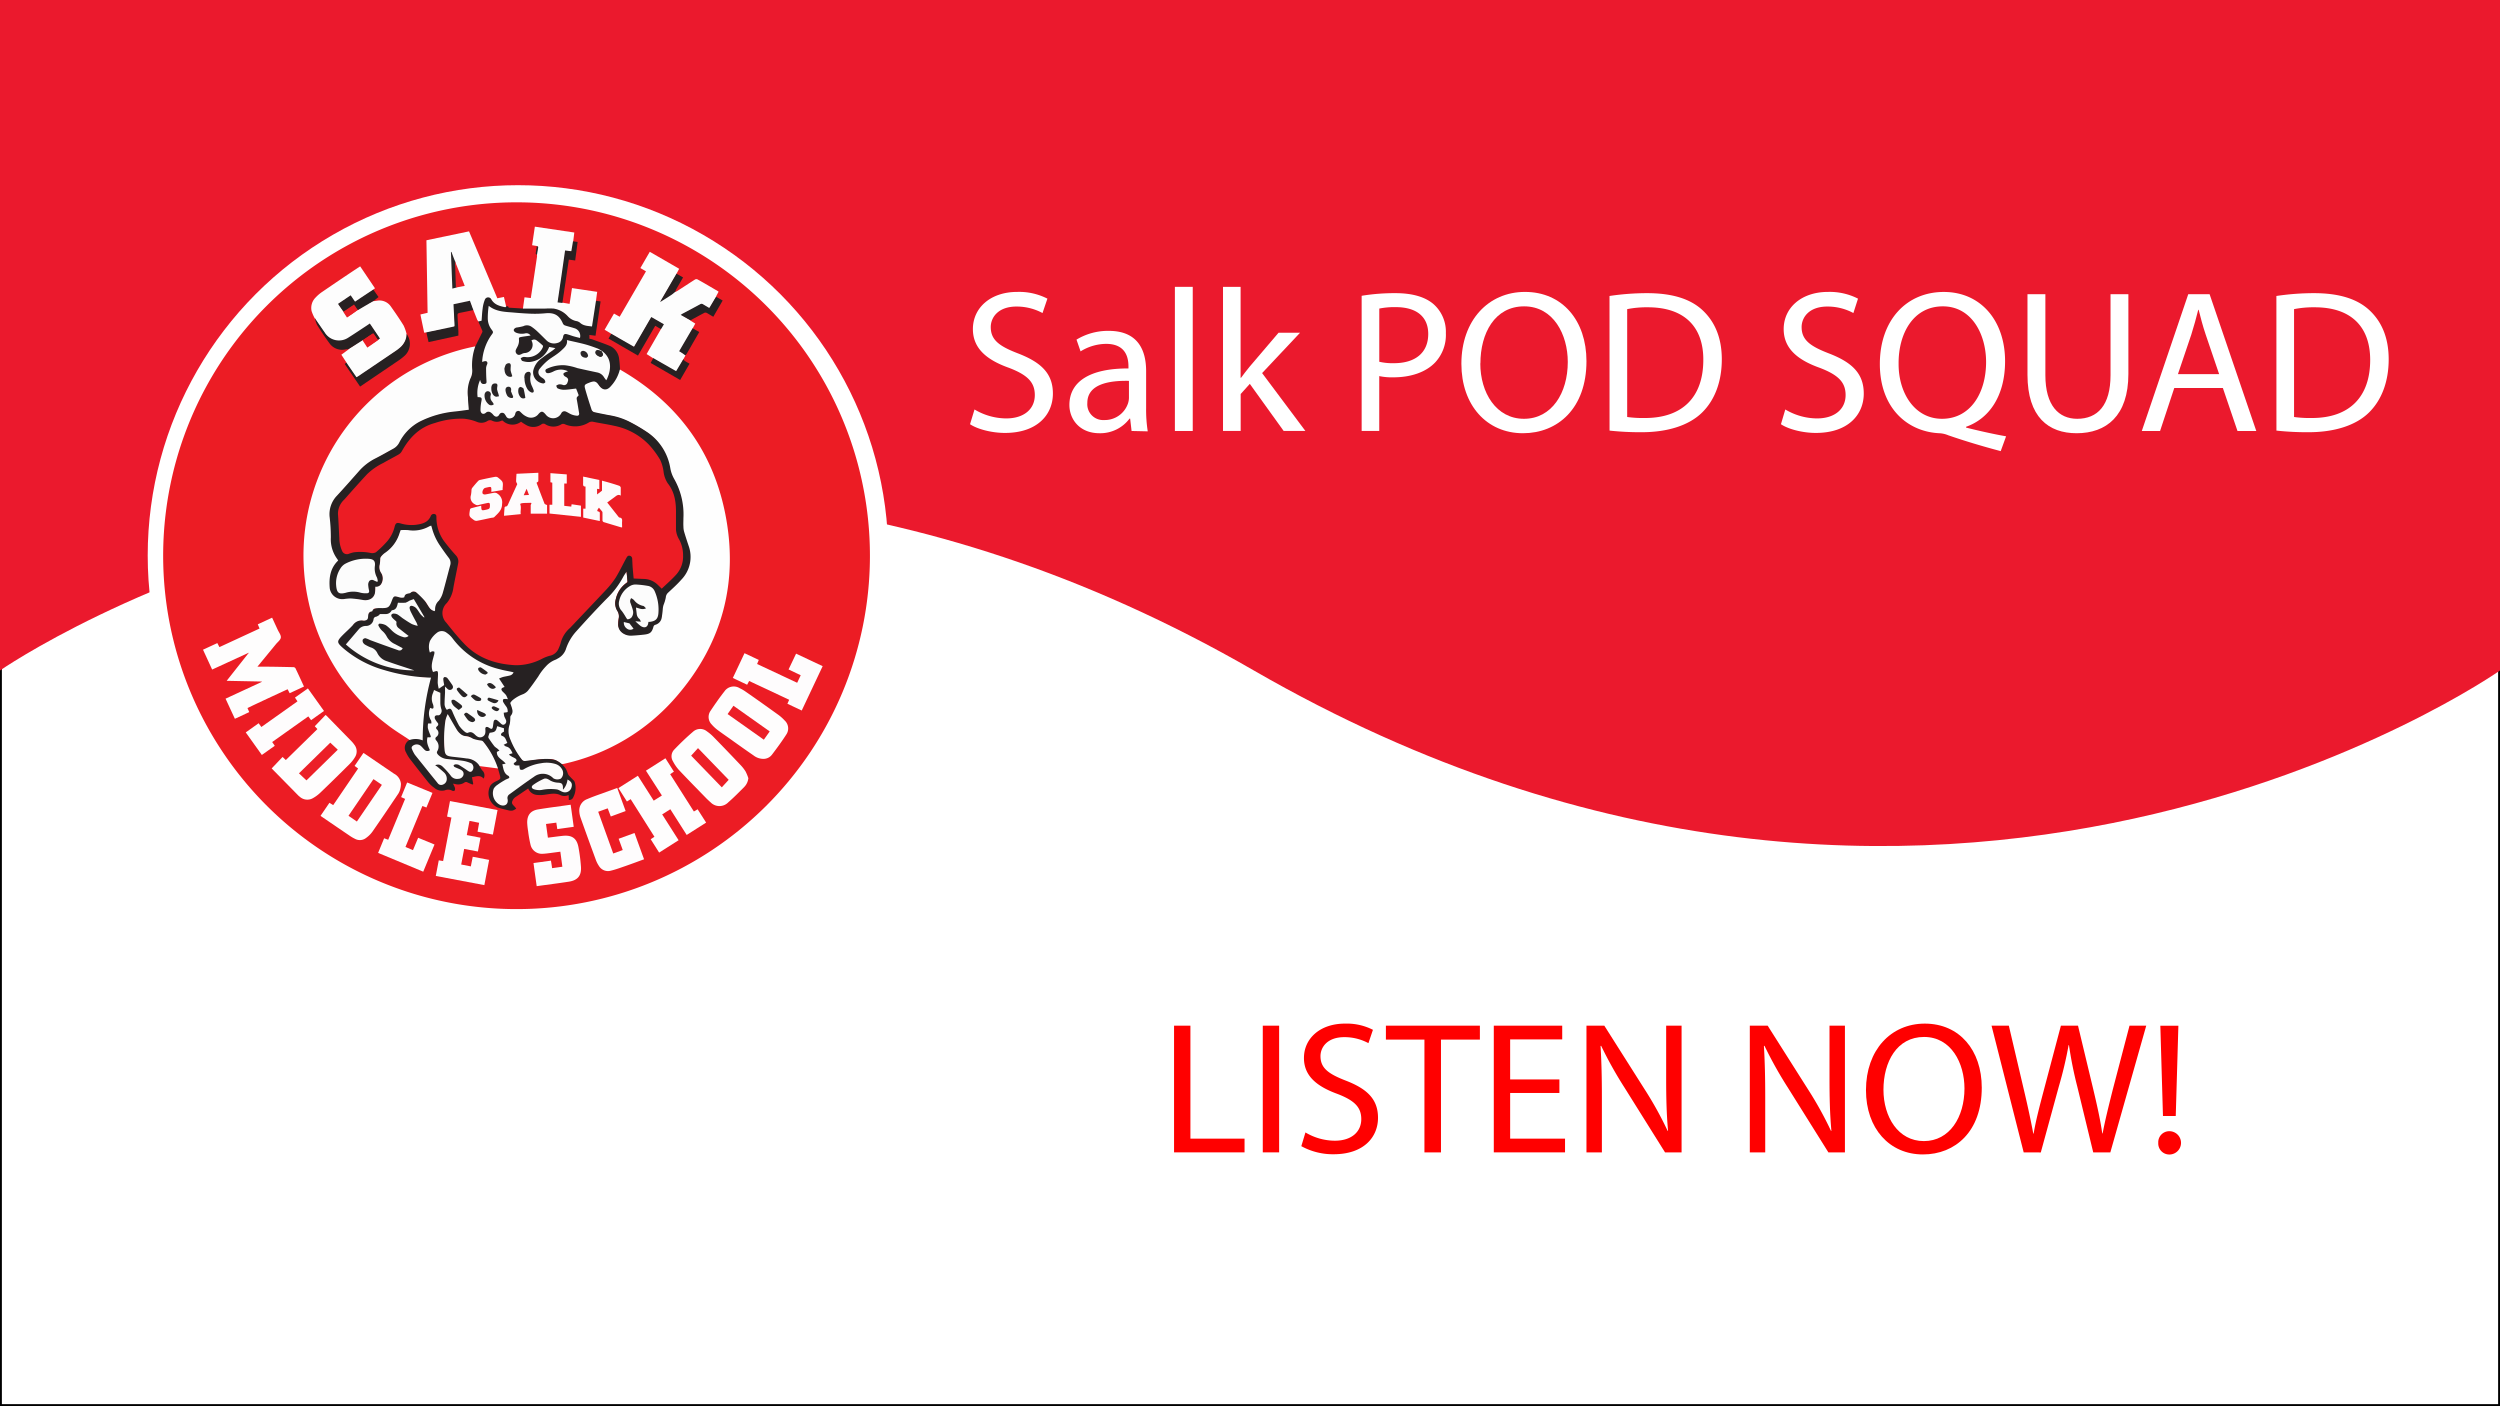 <svg xmlns="http://www.w3.org/2000/svg" xmlns:xlink="http://www.w3.org/1999/xlink" viewBox="0 0 665 374"><rect x="0" y="0" width="665" height="374" fill="#333333" stroke="none"/><defs><style>.cls-1{fill:none;}.cls-2,.cls-4{fill:#fff;}.cls-2{stroke:#000;stroke-miterlimit:10;}.cls-3{fill:#eb192d;}.cls-5{clip-path:url(#clip-path);}.cls-6{clip-path:url(#clip-path-2);}.cls-7{fill:#ec1c24;}.cls-8{fill:#fefefe;}.cls-9{fill:#262122;}.cls-10{fill:#fdfdfd;}.cls-11{fill:#fefdfd;}.cls-12{fill:#fefcfd;}.cls-13{fill:#fcfcfc;}.cls-14{fill:#272122;}.cls-15{fill:#2a2627;}.cls-16{fill:#fbfbfb;}.cls-17{fill:#fcfbfb;}.cls-18{fill:#fcfafa;}.cls-19{fill:#ec1f27;}.cls-20{fill:#fefbfb;}.cls-21{fill:#fefbfc;}.cls-22{fill:#282425;}.cls-23{fill:red;}</style><clipPath id="clip-path"><rect class="cls-1" x="43.41" y="53.82" width="188" height="188"/></clipPath><clipPath id="clip-path-2"><rect class="cls-1" x="43.41" y="53.82" width="188.01" height="188"/></clipPath></defs><g id="Graphics"><g id="Salk_POD_Squad" data-name="Salk POD Squad"><rect class="cls-2" width="665" height="374"/><path class="cls-3" d="M665,178.35s-149.35,105.08-331.47,0S0,178.35,0,178.35V0H665Z"/><circle class="cls-4" cx="137.79" cy="147.76" r="98.5"/><g id="Salk_Logo" data-name="Salk Logo"><g class="cls-5"><g class="cls-6"><path class="cls-7" d="M137.4,241.82a94,94,0,1,1,94-93.47,94,94,0,0,1-94,93.47"/><path class="cls-8" d="M164.88,98.28c14.81,8.53,24.41,21,27.91,37.77,3.86,18.5-.58,35.11-13,49.4a55.14,55.14,0,0,1-29.92,17.76c-.11,0-.23,0-.35.06a.49.49,0,0,1-.45-.21,4.52,4.52,0,0,0-3.25-1.17,27.5,27.5,0,0,0-4.16.39,13.94,13.94,0,0,1-2.14.18.87.87,0,0,1-.73-.29,18.22,18.22,0,0,1-3.63-6.82,4.4,4.4,0,0,1,.09-2.36,4.09,4.09,0,0,0,.3-2.16.6.6,0,0,1,.11-.5,2.51,2.51,0,0,0,.12-2.6,1.14,1.14,0,0,1,.41-1.61,6.59,6.59,0,0,1,2.36-1.44,3.9,3.9,0,0,0,2-1.55c1.18-1.59,2.2-3.3,3.38-4.87a6.87,6.87,0,0,1,3.16-2.78,6,6,0,0,0,2.55-1.78,2.57,2.57,0,0,0,.5-.84,20,20,0,0,1,4.84-7.31c2.65-2.75,5.22-5.57,7.92-8.27a16.46,16.46,0,0,0,2.38-3.57c.24-.42.47-.85.75-1.25.12-.17.23-.37.45-.42.07,0,.13,0,.15.1.15.79.2,1.6.28,2.41,0,.31-.24.46-.45.63a7.05,7.05,0,0,0-2.7,4.47,3.66,3.66,0,0,0,.46,2.75,3,3,0,0,1,.36,2.12,6.69,6.69,0,0,0-.13,1.61,3,3,0,0,0,3.4,2.72c1.25-.06,2.51-.18,3.76-.31a2,2,0,0,0,1.86-1.58,1.54,1.54,0,0,1,1-1.13,2.89,2.89,0,0,0,1.59-2.66,4.56,4.56,0,0,0,0-.64,3.76,3.76,0,0,1,.52-2.4,2,2,0,0,0,.29-1.22,1.8,1.8,0,0,1,.76-1.54,20.9,20.9,0,0,0,4.73-5.24,8.25,8.25,0,0,0,.58-6.86c-.48-1.37-.8-2.79-1.3-4.16a2.64,2.64,0,0,1-.11-1c0-1.25,0-2.49,0-3.73a17.23,17.23,0,0,0-1.43-7.07c-.28-.6-.61-1.17-.92-1.75a11.9,11.9,0,0,1-1.22-3.43,14.25,14.25,0,0,0-6.51-9.52,35.33,35.33,0,0,0-4.61-2.59,23.29,23.29,0,0,0-6.49-1.75,14.64,14.64,0,0,1-2.37-.58,1.23,1.23,0,0,1-.84-.74,34.17,34.17,0,0,1-1.83-6.06.65.65,0,0,1,.29-.75,4.41,4.41,0,0,1,2.4-.79,1.14,1.14,0,0,1,1,.52c.18.27.36.55.56.81a1.58,1.58,0,0,0,2.45.18,10.14,10.14,0,0,0,2.51-4.06c.07-.2.06-.44.28-.55"/><path class="cls-9" d="M164.88,98.28a10,10,0,0,1-2.32,4.36c-1.09,1.34-2.28,1.25-3.26-.18-.73-1.06-1.2-1.2-2.42-.72-1.51.59-1.55.6-1.11,2.13s1,3.31,1.56,5a1.08,1.08,0,0,0,.89.8c1.36.28,2.72.57,4.09.82a17.88,17.88,0,0,1,5.31,1.78,45.89,45.89,0,0,1,4.74,2.82,14.3,14.3,0,0,1,5.94,9.43,8.73,8.73,0,0,0,1,2.82,19.09,19.09,0,0,1,2.49,10.47c0,.76-.05,1.51,0,2.27a5.27,5.27,0,0,0,.19,1.37c.37,1.26.78,2.5,1.2,3.75a8.68,8.68,0,0,1-1.95,9c-1.07,1.22-2.29,2.31-3.48,3.42a1.91,1.91,0,0,0-.65,1.34,11.58,11.58,0,0,1-.61,2,4.93,4.93,0,0,0-.18.93,23.36,23.36,0,0,1-.35,2.68,2.36,2.36,0,0,1-1.73,1.65.72.72,0,0,0-.4.45c-.41,1.51-.87,1.94-2.43,2.13-1.13.13-2.27.23-3.41.29a3.81,3.81,0,0,1-2.55-.82,2.71,2.71,0,0,1-1-2.41c0-.44.07-.89.13-1.33a2.59,2.59,0,0,0-.36-2,3.89,3.89,0,0,1-.39-3.25,7.19,7.19,0,0,1,3.1-4.41c-.08-.89-.16-1.79-.25-2.82-.34.53-.66.95-.9,1.42a23.57,23.57,0,0,1-4.44,5.84c-2.78,2.83-5.47,5.76-8.13,8.72a13.11,13.11,0,0,0-2.71,4.76,4.52,4.52,0,0,1-2.22,2.43,3,3,0,0,1-.62.31,6.44,6.44,0,0,0-2.41,1.69,14.62,14.62,0,0,0-2.07,2.74c-.89,1.28-1.77,2.55-2.74,3.76a3.6,3.6,0,0,1-1.48,1,9.28,9.28,0,0,0-2.68,1.59,3.37,3.37,0,0,0-.54.69c.17.54.4,1.11.53,1.7a1.74,1.74,0,0,1-.4,1.68.85.85,0,0,0-.12.4,8.67,8.67,0,0,1-.17,1.93,5.31,5.31,0,0,0,.19,4,21.75,21.75,0,0,0,3,5.26,1,1,0,0,0,1,.45c1.6-.2,3.19-.44,4.79-.52a10.38,10.38,0,0,1,3.1.24,7.67,7.67,0,0,1,1.93,1.21,13.13,13.13,0,0,1,.95,1.17,8.09,8.09,0,0,1,.46,1.09,1.79,1.79,0,0,0,.28.59c.45.51.94,1,1.4,1.46a1,1,0,0,1,.21.41,5.29,5.29,0,0,1-.39,4,1.12,1.12,0,0,1-1.19.72c0-.42,0-.81-.07-1.3a2.58,2.58,0,0,1-2.32-.06c-1.43-.6-2.82-.17-4.23,0a7.57,7.57,0,0,1-2,0,2.74,2.74,0,0,1-2.18-1.69c-1.17.79-2.3,1.57-3.44,2.32a2.29,2.29,0,0,0-.73.92c-.34.68,0,1,.43,1.44a6.13,6.13,0,0,1,.56.68,4.61,4.61,0,0,1-.89.49,2.55,2.55,0,0,1-1,0c-1-.24-2.08-.47-3.09-.81a4.19,4.19,0,0,1-1.85-5.87,3.41,3.41,0,0,1,.9-.79,8.06,8.06,0,0,1,.83-.42c.9-.45,1-.54.73-1.53-.15-.62-.35-1.23-.51-1.84a1.42,1.42,0,0,1-.42-.74,24.32,24.32,0,0,0-3.26-5.88,1.42,1.42,0,0,0-1.27-.65,4,4,0,0,1-2.31-.82,1.5,1.5,0,0,0-1-.33,2.63,2.63,0,0,1-2.07-.89,14.77,14.77,0,0,1-2.5-3.89,1.73,1.73,0,0,0-.48-.82,2.37,2.37,0,0,0-.47,1.05,8.51,8.51,0,0,0-.26,2.07c0,1.51-.19,3-.14,4.52,0,.57.08,1.12.16,1.68a1.44,1.44,0,0,0,1.24,1.33c1.22.24,2.47.27,3.69.46a8.07,8.07,0,0,1,3,.88c.54.33,1.09.68,1.17,1.41a8.53,8.53,0,0,0,.73,1.2,1.75,1.75,0,0,1,.39,2.2c-.93-1.08-2-.55-3.09-.37l.33,1.81-.21.14c-.43-.18-.87-.35-1.28-.55a.77.77,0,0,0-.94.08,3,3,0,0,1-2.47.31l-.39-.06-.09,0a6.73,6.73,0,0,1,.51,1.09,1,1,0,0,1-.08.75.74.74,0,0,1-.67,0,2.22,2.22,0,0,0-1.9-.09,3.11,3.11,0,0,1-2.88-.69,7.9,7.9,0,0,1-1.61-1.5c-1.6-2-3.17-4-4.71-6a9.57,9.57,0,0,1-1.15-1.88,2.39,2.39,0,0,1,.86-3.3,1.22,1.22,0,0,1,1-.39,5.45,5.45,0,0,1,2.27.25,63.39,63.39,0,0,1,2.15-16.28,18.93,18.93,0,0,0-2-.17A43.07,43.07,0,0,1,97,176.49a23.63,23.63,0,0,1-6.79-4.73c-.59-.6-.63-.91-.19-1.63a8.15,8.15,0,0,1,1.67-1.93c.94-.79,1.78-1.67,2.64-2.54a2.21,2.21,0,0,1,2-.69c.85.13,1.13-.09,1.27-.92a2.79,2.79,0,0,1,1-1.53,3.77,3.77,0,0,1,2.95-.86c1.44,0,1.91-.38,2.38-1.76,0-.09.06-.18.1-.27.37-1.07.77-1.28,1.84-.95a3.07,3.07,0,0,0,.85.18.72.72,0,0,0,.79-.46.83.83,0,0,1,.78-.59,1.94,1.94,0,0,0,.87-.31,1.48,1.48,0,0,1,1.69.1,8,8,0,0,1,2.3,2.35c.35.54.68,1.09,1.07,1.6a1.71,1.71,0,0,0,1.24.8c-.19-1.25.56-2,1.23-2.87a8.84,8.84,0,0,0,1.25-3c.62-2,1-4,1.54-6a2.13,2.13,0,0,0-.42-2,35.79,35.79,0,0,1-2.86-4.17,14.58,14.58,0,0,1-1.5-3.52,1.23,1.23,0,0,0-.21-.53c-.27-.1-.47.06-.66.17a8.65,8.65,0,0,1-5.32.79c-.42,0-.85,0-1.27-.05a.7.7,0,0,0-.81.57,11.81,11.81,0,0,1-2,3.72,9.2,9.2,0,0,1-1.76,1.6,11.81,11.81,0,0,0-1,.74,1.18,1.18,0,0,0-.44.92,6.7,6.7,0,0,1-.18,1.55,2.77,2.77,0,0,0,.37,2.06,3,3,0,0,1,.09,2.9,1.44,1.44,0,0,1-1.18.93c-.41.05-.5.23-.46.62a2.66,2.66,0,0,1-1.83,2.91,3.17,3.17,0,0,1-1.78,0,13,13,0,0,0-4.78-.21,3.55,3.55,0,0,1-4.09-3.27,11.22,11.22,0,0,1,.79-5.11,4.57,4.57,0,0,1,1-1.51c.48-.48.48-.55.08-1.14a8,8,0,0,1-1.43-3.64,4.36,4.36,0,0,1,0-.52,56.55,56.55,0,0,0-.34-7,7,7,0,0,1,2.17-5.68c2-2,3.75-4.19,5.62-6.28A13.35,13.35,0,0,1,99.43,122a48.52,48.52,0,0,0,5-2.72,4.92,4.92,0,0,0,1.76-1.86,12.65,12.65,0,0,1,5.48-5.45,25.76,25.76,0,0,1,9.39-2.67c.85-.09,1.69-.21,2.54-.33s.94-.22.85-1.12a26.15,26.15,0,0,1-.2-3.42,8.49,8.49,0,0,1,1.11-4.57,1.07,1.07,0,0,0,.13-.78,15.1,15.1,0,0,1,.53-6.16,1.1,1.1,0,0,1,.35-.65c.62-1.26,1.25-2.53,1.87-3.8a.6.6,0,0,0,.08-.42c-.35-.85-.72-1.69-1.08-2.52a.29.29,0,0,1,.21-.19c.42-.09.51-.37.52-.77a24.17,24.17,0,0,1,.47-4,3,3,0,0,1,.31-.87,1.14,1.14,0,0,1,2.09-.14,4.49,4.49,0,0,0,3.82,1.94c.23,0,.49-.21.58.2,0,.07.17.14.27.15l3.52.22a1.18,1.18,0,0,1,.73-.15c.87,0,1.74,0,2.61,0,1.24,0,2.48-.06,3.71-.12a6.32,6.32,0,0,1,4.81,2,5,5,0,0,0,2.55,1.51,3.09,3.09,0,0,1,1.29.65,3.9,3.9,0,0,0,2.19.63c.41,0,.46-.27.5-.57.23-1.55.47-3.1.7-4.65.07-.47,0-1,.4-1.36l1.24.17c-.45,3.06-.9,6.07-1.35,9.12l-1.63-.2c0,.36,0,.66,0,1a6.43,6.43,0,0,1,.76.17c1.61.59,3.25,1.14,4.83,1.81a4.25,4.25,0,0,1,2.32,3.42,25.65,25.65,0,0,1,.23,2.77"/><path class="cls-10" d="M126.38,92.26a15,15,0,0,0-.79,5.83,4.64,4.64,0,0,1-.5,2.68,9.59,9.59,0,0,0-.61,4.9c0,1.08.14,2.16.22,3.32-1.22.15-2.42.34-3.63.46a26.49,26.49,0,0,0-9.32,2.64,12.83,12.83,0,0,0-5.54,5.61,3.78,3.78,0,0,1-1.53,1.61c-1.63.89-3.24,1.82-4.89,2.66a14.5,14.5,0,0,0-4.29,3.33c-1.94,2.19-3.87,4.39-5.86,6.54a7.09,7.09,0,0,0-1.94,5.85A44.51,44.51,0,0,1,88,143a8.83,8.83,0,0,0,1.69,5.67,3.18,3.18,0,0,1,.26.44c-2.11,2-2.47,4.62-2.24,7.33a3.36,3.36,0,0,0,3.85,2.9,12.76,12.76,0,0,1,1.73-.15,29,29,0,0,1,3.21.4c1.6.28,2.91-.4,3.23-1.8a9.65,9.65,0,0,0,.1-1.73,1.58,1.58,0,0,0,1.72-1,2.71,2.71,0,0,0-.16-2.66,2.77,2.77,0,0,1-.37-2.27,12.49,12.49,0,0,0,.13-1.49,1,1,0,0,1,.17-.52,5.33,5.33,0,0,1,1-1,9.82,9.82,0,0,0,4-5.41l.25-.7a18.67,18.67,0,0,1,2,0,8.56,8.56,0,0,0,5.61-1,1.79,1.79,0,0,1,.32-.13l.23-.06c0,.16.09.32.13.48a15,15,0,0,0,2.22,4.89c.72,1.07,1.48,2.13,2.26,3.16a2.17,2.17,0,0,1,.4,2.06c-.67,2.48-1.3,5-2,7.45a6.19,6.19,0,0,1-1,1.92,3,3,0,0,0-1,2.44c0,.1-.07.21-.11.35a2.29,2.29,0,0,1-1.45-1c-.42-.58-.74-1.25-1.21-1.78a25.77,25.77,0,0,0-2.16-2.15,1.14,1.14,0,0,0-1.55,0,.65.65,0,0,1-.3.17c-.63.12-1.28.17-1.4,1,0,.08-.27.16-.41.17a2.65,2.65,0,0,1-.8-.06c-1.62-.47-1.62-.48-2.21,1.09s-.94,1.72-2.49,1.75a9,9,0,0,0-1.16,0c-.56.07-1.19,0-1.43.75,0,0-.07.12-.11.12-1,.1-1,.87-1.05,1.55s-.43.83-1,.9h-.17a2.85,2.85,0,0,0-2.88,1.21c-.86.94-1.83,1.78-2.73,2.69-1.57,1.61-1.56,1.9.09,3.37a28.72,28.72,0,0,0,11,5.89,47.9,47.9,0,0,0,11.94,2l.51,0a62.29,62.29,0,0,0-2.22,16.7,5,5,0,0,0-3.48-.1c-2-1.36-4.13-2.62-6-4.11a55.67,55.67,0,0,1-21-33.19,56.71,56.71,0,0,1,44.44-67.4"/><path class="cls-10" d="M162.6,88.78l-1.77-1.07c.82-1.43,1.65-2.85,2.49-4.3l1.51.84,7-12.07c-.49-.3-1-.58-1.49-.88l2.5-4.32c2.63,1.51,5.21,3,7.82,4.52l-.7,1.3a2.28,2.28,0,0,1-.48,1c-1.21,2.1-2.43,4.19-3.63,6.29a.94.94,0,0,1-.1.1s0,0,0,0a.17.17,0,0,1,.06-.11c.92-.7,1.93-1.26,2.87-1.92.22-.16.45-.3.66-.48a.38.38,0,0,1,.15,0h.08c.17-.08.35-.14.5-.23,1.59-1,3.17-2.07,4.77-3.08a.78.78,0,0,1,.66-.07c1.83,1,3.64,2.09,5.46,3.15a.84.84,0,0,1,.18.15l-.68,1.28c.06.29-.16.46-.28.67-.36.67-.74,1.31-1.12,2a.56.56,0,0,1-.91.23c-.36-.22-.74-.41-1.11-.64a.76.76,0,0,0-.82,0c-1.51.82-3,1.61-4.55,2.43a.34.34,0,0,0-.18.24,13.76,13.76,0,0,0,1.57,1c.23.14.5.21.63.48.4.26.81.51,1.25.78l-.7,1.31c.08.26-.13.43-.24.62-.92,1.6-1.84,3.21-2.78,4.8-.36.62-.34.63.27,1,.32.2.81.26.82.79l-.55,1a21.31,21.31,0,0,1-1.63,3c-.23.39-.53.22-.8.06-1.52-.9-3.07-1.75-4.58-2.66-.34-.2-.76-.31-1-.69L172,94.18c1.27-2.22,2.53-4.42,3.8-6.62,0-.32.19-.54.32-.78s.13-.57-.22-.75c-.7-.37-1.37-.8-2.06-1.19-.49-.28-.62-.26-.92.26-1.06,1.84-2.13,3.68-3.18,5.53-.26.45-.55.89-.79,1.35-.16.29-.37.39-.67.22-1.83-1-3.66-2.09-5.47-3.17a.51.51,0,0,1-.23-.25"/><path class="cls-10" d="M83.72,84.67a11.77,11.77,0,0,1-.83-1.9A3.91,3.91,0,0,1,84,79.09a10,10,0,0,1,1.72-1.46C89,75.39,92.28,73.17,95.56,71l.25-.14c1.31,1.93,2.61,3.87,3.93,5.82l-.46.38a1,1,0,0,1-.4.41c-1.28.86-2.59,1.71-3.86,2.6-.57.4-.7.35-1.11-.24-.78-1.13-.51-1.15-1.72-.35-.56.37-1.12.76-1.7,1.13-.31.2-.36.41-.14.71.37.52.7,1.08,1.09,1.58s.57.92,1,1.36c1-.56,1.85-1.24,2.76-1.85a20.26,20.26,0,0,1,4-2.31.51.51,0,0,1,.17,0l.08,0,1-.14A3.68,3.68,0,0,1,104,81.57c1.16,1.64,2.3,3.3,3.35,5a11,11,0,0,1,.79,2.22,2.78,2.78,0,0,1-.44,2.21,6.85,6.85,0,0,1-2.41,2.46q-4.4,3-8.81,6c-.44.29-.84.62-1.29.89-.23.14-.44.18-.61-.07-.82-1.2-1.63-2.4-2.42-3.62a.51.51,0,0,1,0-.22l-1.36-2.09,1.9-1.39,0-.06.15-.14.1-.09.13-.1c1-.57,1.83-1.24,2.75-1.85.21-.14.39-.34.68-.25a6.18,6.18,0,0,1,1,1.31c.21.33.41.39.75.16.75-.54,1.54-1,2.31-1.56a.39.39,0,0,0,.15-.63c-.69-1-1.39-2-2.06-3-.21-.33-.43-.23-.69-.06-1.15.79-2.32,1.54-3.47,2.33a16.2,16.2,0,0,1-2,1.24,4.62,4.62,0,0,1-6.1-1.54c-.74-1.09-1.5-2.17-2.23-3.27-.13-.19-.16-.42-.28-.62h0a.5.5,0,0,1-.08-.12"/><path class="cls-10" d="M134.67,81.52c-.1.07-.2.21-.28.2-1.48-.29-2.91-.66-3.73-2.14a.93.93,0,0,0-1.7.17,9,9,0,0,0-.58,2.35c-.15,1.05-.19,2.11-.28,3.21l-.85.2a3.32,3.32,0,0,1-.33-.5l-1-2.52c-.45-.45-.49-1.08-.74-1.62s-.31-.64-1-.52c-.95.18-1.89.4-2.84.58-.41.08-.54.26-.53.67,0,1.42.11,2.83.22,4.23,0,.18,0,.35,0,.52a.66.66,0,0,1-.59.73c-1.18.26-2.35.5-3.53.74-1,.2-1.93.42-2.9.61a1,1,0,0,1-.68,0l-.5.07c-.33-1.61-.67-3.2-1-4.85l1.91-.44c-.1-6.42-.21-12.84-.31-19.3l11.33-2.37,7.53,17.8,1.76-.35c.19.86.39,1.69.58,2.54"/><path class="cls-11" d="M66.09,173.66l-9,4.14-.66.3L54,172.82l3.81-1.76c.19.36.36.7.56,1.07l10.67-4.94-.47-1.12,3.81-1.77c.52,1.11,1,2.17,1.5,3.24.32.69.9,1.41.82,2.05s-.82,1.17-1.29,1.74l-4.93,6h1c2.86,0,5.71.07,8.55.13a.7.7,0,0,1,.55.27c.77,1.6,1.51,3.22,2.28,4.89l-3.81,1.77c-.18-.35-.35-.67-.54-1.05-3.56,1.65-7.1,3.28-10.68,5l.47,1.08-3.82,1.78c-.83-1.78-1.64-3.53-2.48-5.35l9.64-4.47,0-.09-9.35-.19,5.82-7.37c0-.06,0-.08-.07-.07"/><path class="cls-10" d="M158.53,80c-.35,2.27-.7,4.54-1.06,6.85-1.14-.17-2.27-.15-3.18-1a2.09,2.09,0,0,0-1-.45A4.14,4.14,0,0,1,151,84.08a6.39,6.39,0,0,0-3.76-2,19.09,19.09,0,0,0-2.14,0l-6,0c.14-1,.27-1.92.42-3l1.68.2c.14-1,.29-1.91.43-2.86.41-2.72.81-5.44,1.22-8.16,0-.17,0-.35,0-.52a4.23,4.23,0,0,1,.11-1.46c0-.29.14-.61-.15-.84l-1.27-.21c.24-1.64.48-3.26.73-4.94l10.49,1.56c-.09.78-.18,1.53-.28,2.27a7.24,7.24,0,0,1-.27,2.45c-.06.34-.39.35-.66.3-1.1-.18-1-.18-1.21,1-.54,3.76-1.12,7.52-1.68,11.27-.14,1-.12,1.15.75,1.24a.33.33,0,0,1,.19.12l1.91.33c.22-1.41.42-2.76.64-4.2l6.7,1c-.11.8-.21,1.54-.3,2.28"/><path class="cls-11" d="M182.68,222.13l-4.37-6.87-2.17,1.37,4.37,6.87-5.18,3.29-2.25-3.56,1-.65-6.32-10-1,.62-2.26-3.57c1.72-1.08,3.41-2.16,5.17-3.28,1.4,2.21,2.8,4.4,4.22,6.63l2.17-1.38L171.82,205,177,201.7l2.26,3.56-1,.67,6.31,9.93,1-.59,2.26,3.54-5.22,3.32"/><path class="cls-11" d="M72.26,204.41l2.91-3.06.86.82,8.4-8.23-.7-.76,2.87-3c.13.11.23.17.31.25l6.66,6.82a6.48,6.48,0,0,1,.66.81,2.86,2.86,0,0,1,.21,3.32A9.08,9.08,0,0,1,93,203.22q-3.84,3.84-7.76,7.6a9.46,9.46,0,0,1-1.9,1.43,3,3,0,0,1-3.61-.32c-.12-.1-.25-.19-.36-.3l-7.1-7.22"/><path class="cls-11" d="M85.27,217l2.36-3.46,1,.63,6.63-9.74-.94-.69,2.35-3.45.21.11,7.93,5.4a3.38,3.38,0,0,1,1.84,2.72,6.17,6.17,0,0,1-.28,1.7,4,4,0,0,1-.58,1.13c-2.24,3.33-4.48,6.65-6.77,9.94a7.31,7.31,0,0,1-1.61,1.58,2.7,2.7,0,0,1-3,.25,9.67,9.67,0,0,1-1.21-.69c-2.5-1.69-5-3.4-7.49-5.1a5.07,5.07,0,0,1-.45-.33"/><path class="cls-11" d="M203,201.86a4.29,4.29,0,0,1-2.55-.91c-1.82-1.25-3.62-2.53-5.42-3.81-1.36-1-2.73-1.9-4.06-2.9a10.05,10.05,0,0,1-1.66-1.53,2.84,2.84,0,0,1-.29-3.65c1.17-1.76,2.38-3.5,3.68-5.15a3,3,0,0,1,4.06-.85,9.94,9.94,0,0,1,1.55.9c2.9,2,5.8,4.08,8.68,6.15a11.48,11.48,0,0,1,1.73,1.54,2.87,2.87,0,0,1,.47,3.68c-1.19,1.86-2.5,3.64-3.83,5.39a2.83,2.83,0,0,1-2.36,1.14"/><path class="cls-11" d="M199.05,207.05A3.86,3.86,0,0,1,198,209.3c-1.39,1.4-2.78,2.82-4.27,4.11a3.27,3.27,0,0,1-4.72,0c-.34-.29-.66-.6-1-.92-2.49-2.56-5-5.11-7.44-7.7A11.31,11.31,0,0,1,179,202.5a2.55,2.55,0,0,1,.37-3.13c1.58-1.65,3.23-3.24,5-4.75a2.83,2.83,0,0,1,3.66-.09,12.08,12.08,0,0,1,1.85,1.58q3.54,3.62,7,7.28a10.51,10.51,0,0,1,1.44,1.81,12.59,12.59,0,0,1,.76,1.85"/><path class="cls-12" d="M116.71,228.85l1.16.19c.74-3.86,1.47-7.69,2.21-11.57l-1.16-.26c.26-1.35.51-2.69.78-4.13l12.65,2.4c-.42,2.18-.82,4.32-1.24,6.52l-4.08-.77c.14-.8.28-1.56.42-2.37l-2.56-.5c-.24,1.26-.48,2.49-.72,3.77l3.65.7c-.23,1.23-.46,2.43-.7,3.67l-3.65-.69c-.26,1.38-.52,2.73-.79,4.15l2.56.5c.17-.85.34-1.67.51-2.56l4.36.83c-.42,2.25-.84,4.44-1.27,6.71L115.92,233c.26-1.4.52-2.76.79-4.14"/><path class="cls-12" d="M151.79,214c.28,2,.54,3.91.82,5.93l-4.37.61c-.08-.57-.17-1.1-.26-1.72l-2.74.36c.17,1.23.33,2.42.5,3.64,1.32-.16,2.61-.34,3.89-.48,2.52-.28,3.83.64,4.26,3.13a46.39,46.39,0,0,1,.65,5.13c.14,2.33-.87,3.55-3.19,3.92-2.83.44-5.67.79-8.59,1.2-.28-2-.56-4-.85-6.15l4.64-.64c.11.66.21,1.28.31,2l2.73-.38c-.18-1.33-.35-2.62-.54-4l-2.65.35c-.63.08-1.27.17-1.9.2a3.11,3.11,0,0,1-3.37-2.36,32,32,0,0,1-.65-3.65,19.28,19.28,0,0,1-.24-2.13c-.07-2.08.85-3.31,2.87-3.65,2.86-.48,5.75-.83,8.68-1.25"/><path class="cls-12" d="M168.78,221.57c.85,2.36,1.69,4.66,2.54,7-1.64.6-3.27,1.21-4.91,1.78-1.31.45-2.62.94-4,1.27a2.8,2.8,0,0,1-3.08-1.26,7.26,7.26,0,0,1-.8-1.54c-1.37-3.74-2.74-7.48-4.07-11.24a6.05,6.05,0,0,1-.37-1.92,3.21,3.21,0,0,1,2.13-3.11c1.24-.53,2.53-1,3.8-1.44l4.16-1.52,2.24,6.15-3.95,1.45c-.27-.71-.53-1.42-.82-2.17l-2.53.91,4,11.1,2.53-.92-1.09-3,4.15-1.51"/><path class="cls-12" d="M213.26,189l-3.81-1.8.47-1.06-10.65-5-.53,1-3.81-1.8,3.11-6.59,3.8,1.79-.45,1.08,10.66,5,.94-2-3.23-1.55,2-4.2,7.07,3.33L213.26,189"/><path class="cls-12" d="M111.28,222.87l4.3,1.77c-1,2.41-2,4.8-3,7.23l-12-5c.54-1.32,1.06-2.59,1.6-3.89l1.08.4,4.5-10.87-1.06-.48c.53-1.3,1.06-2.57,1.6-3.89l6.74,2.77c-.54,1.32-1.07,2.6-1.61,3.89l-1.08-.4c-1.49,3.62-3,7.23-4.5,10.89l2,.85c.45-1.1.9-2.17,1.38-3.31"/><path class="cls-12" d="M72.4,197.38c.24.34.45.64.69,1l-3.44,2.44-4.28-6,3.43-2.44.72,1,9.61-6.82-.67-1,3.44-2.44,4.28,6-3.43,2.44-.74-1-9.61,6.82"/><path class="cls-13" d="M127.58,203.75a4.34,4.34,0,0,0-3.48-2c-1.29-.2-2.58-.31-3.86-.47-1.52-.19-1.88-.48-2-2a33.09,33.09,0,0,1,.26-7.7,8.73,8.73,0,0,1,.59-1.64c.84,1.45,1.6,2.8,2.4,4.13a4.32,4.32,0,0,0,.94,1.1,2.41,2.41,0,0,0,1.27.62,4.5,4.5,0,0,1,2.11.71,9.42,9.42,0,0,0,2.11.48,1,1,0,0,1,.54.21,22,22,0,0,1,4,7.22l-4.83-.62"/><path class="cls-9" d="M92.11,96.41l2.71,3.94c.13-.08.27-.14.39-.22L105,93.52a13.5,13.5,0,0,0,1.34-1,4.87,4.87,0,0,0,1.82-3.69,4.34,4.34,0,0,1-.76,6,13.78,13.78,0,0,1-1.29,1c-3.41,2.32-6.83,4.63-10.32,7l-4.09-6,.44-.38"/><path class="cls-9" d="M113.38,88.42l7.55-1.6c-.1-1.94-.2-3.88-.3-5.89L125,80c.31.83.6,1.66.9,2.48-1.21.25-2.41.53-3.63.75-.45.08-.61.24-.57.71.1,1.39.16,2.78.23,4.17,0,.37,0,.73,0,1.16L114,91c-.2-.86-.39-1.7-.58-2.54"/><path class="cls-14" d="M96.47,90.5l-1.84,1.16-1.59,1a1.26,1.26,0,0,0-.17.11h0c-.06.08-.18,0-.24.13h0a5.09,5.09,0,0,0-.55,0,4.1,4.1,0,0,1-4.36-1.48c-1.2-1.61-2.3-3.29-3.38-5a7.46,7.46,0,0,1-.56-1.73c.86,1.24,1.71,2.49,2.57,3.72a4.46,4.46,0,0,0,6.25,1.43c1.75-1.1,3.47-2.26,5.2-3.4l.57-.39,2.7,4-.51.32c-.49-.21-.61-.72-.89-1.09-.41-.55-.39-.57-1-.2s-1.12.76-1.69,1.13c-.17.11-.32.29-.57.22"/><path class="cls-9" d="M162.6,88.78l6.05,3.47,4.59-7.92,3.36,1.93-.78,1.3-1.53-.9-4.59,7.93-7.83-4.53c.25-.45.49-.86.73-1.28"/><path class="cls-9" d="M183.7,85.23l-2.63-1.47.36-.25c1.6-.85,3.21-1.7,4.8-2.57a.68.68,0,0,1,.78,0c.54.34,1.09.64,1.66,1l1.79-3,1.77,1-2.49,4.32c-.59-.33-1.13-.67-1.69-1a.85.85,0,0,0-.63-.08c-1.25.65-2.48,1.34-3.72,2"/><path class="cls-14" d="M99.23,80.12l-4,2.35c-.43-.09-.52-.5-.7-.79s-.46-.45-.84-.18c-.56.42-1.16.79-1.74,1.17a.93.93,0,0,1-.57.25c-.48-.67-.95-1.35-1.47-2.09l3.37-2.28,1.16,1.7c1.63-1.1,3.25-2.17,4.87-3.24.45.67.91,1.34,1.38,2l-1.25,1h0c-.06,0-.11.07-.18.09"/><path class="cls-14" d="M149.58,80.58l-1.27-.14c.68-4.62,1.36-9.19,2-13.82l1.66.22c.16-.89.3-1.78.45-2.66l1.23.18L153,69.29l-1.69-.23q-.85,5.77-1.71,11.52"/><path class="cls-9" d="M173.77,95.25l5.53,3.17.55.31,1.92-3.19a2,2,0,0,0,.36.45c.4.26.83.49,1.29.76l-2.5,4.33-7.85-4.54.7-1.29"/><path class="cls-9" d="M182.32,94.55c-.32-.24-.65-.49-1-.72s-.39-.24-.67-.4c1.2-2.05,2.38-4.08,3.58-6.11l1.78,1c-.49.83-.94,1.62-1.41,2.42-.63,1.11-1.27,2.22-1.91,3.32a4.31,4.31,0,0,1-.39.48"/><path class="cls-14" d="M179.43,77.79c-.31.24-.61.5-.94.72-.91.59-1.83,1.17-2.75,1.75a.11.11,0,0,1-.09-.07l4.29-7.39,1.76,1c-.62,1.08-1.23,2.11-1.81,3.14a6.66,6.66,0,0,0-.31.73v0c-.06,0-.09.07-.15.1"/><path class="cls-15" d="M142.79,65.5c.32,0,.41.1.36.4-.12.63-.22,1.26-.32,1.9-.12-.13-.35-.26-.34-.37.07-.65.2-1.29.3-1.93"/><path class="cls-14" d="M83.72,84.67a.83.83,0,0,1,.08.12.83.83,0,0,0-.08-.12"/><path class="cls-7" d="M138.56,112.15a13.27,13.27,0,0,0,1.43.92,3.71,3.71,0,0,0,4-.17.87.87,0,0,1,1.07-.05,4,4,0,0,0,4.29,0,1,1,0,0,1,.9,0,6.93,6.93,0,0,0,6.35-.45,1.57,1.57,0,0,1,1.2-.2c1.87.39,3.77.65,5.63,1.08a17.56,17.56,0,0,1,9.18,5,23.2,23.2,0,0,1,3,4.05,10.61,10.61,0,0,1,.9,3.15,7.23,7.23,0,0,0,1.11,3.08c1.93,2.41,2.24,5.24,2.19,8.17,0,1.37,0,2.74,0,4.12a5.92,5.92,0,0,0,.89,2.73,8.92,8.92,0,0,1,1,4.18,7.24,7.24,0,0,1-1.86,5.12c-1.19,1.31-2.54,2.48-3.82,3.71-.44-.43-.79-.78-1.15-1.12A5.41,5.41,0,0,0,171.2,154l-2.65-.12c-.09-1-.19-2-.27-3-.05-.71-.07-1.43-.11-2.14,0-.44-.19-.82-.67-.91s-.68.22-.88.59c-1,1.79-1.84,3.63-2.91,5.34a23.84,23.84,0,0,1-2.69,3.34c-3,3.2-6,6.35-9,9.52-.13.14-.26.29-.4.42a7.81,7.81,0,0,0-2.48,4,9,9,0,0,1-.49,1.31,3.23,3.23,0,0,1-2.49,2.1,10.4,10.4,0,0,0-2,.8,15,15,0,0,1-7,1.7c-5.19-.26-9.91-1.79-13.6-5.63-1.72-1.78-3.28-3.72-4.82-5.66a3.66,3.66,0,0,1,.11-5.25,8.09,8.09,0,0,0,1.76-4.15c.39-2.11.84-4.2,1.24-6.3a2.39,2.39,0,0,0-.56-2.21,50.68,50.68,0,0,1-3.26-3.93,10.72,10.72,0,0,1-1.94-6.16c0-.41,0-.81-.51-.93a.85.85,0,0,0-1,.55c-.76,1.76-2.36,2.11-4,2.32a10.13,10.13,0,0,1-4-.36c-1-.28-1.34-.17-1.61.87a9.26,9.26,0,0,1-2.38,4.32A26,26,0,0,1,100,146.9a2.14,2.14,0,0,1-1.41.19,13.61,13.61,0,0,0-4.5-.17,10.07,10.07,0,0,0-1.22.36,1.38,1.38,0,0,1-1.88-.76,8.34,8.34,0,0,1-.73-3.37c-.13-2.13-.19-4.26-.36-6.38a5.13,5.13,0,0,1,1.67-3.88c2-2.26,4-4.52,6.06-6.74a16.72,16.72,0,0,1,4.31-3c1.36-.78,2.76-1.49,4.11-2.27a2.23,2.23,0,0,0,.83-.84c2-3.63,4.73-6.42,8.8-7.52a21.84,21.84,0,0,1,7.7-1.14,12.49,12.49,0,0,1,3.46.83,3,3,0,0,0,2.81-.22,1.26,1.26,0,0,1,1.27-.08,2.79,2.79,0,0,0,2.47,0,.39.39,0,0,1,.35,0,3.7,3.7,0,0,0,4.87.25"/><path class="cls-13" d="M160.08,93.32c2,1.43,2.66,3.55,1.86,6.23-.12.41-.29.8-.45,1.2a2.44,2.44,0,0,1-.24.4c-.2-.29-.4-.52-.56-.77a2.71,2.71,0,0,0-1.83-1.31q-2.64-.55-5.27-1.15a15.54,15.54,0,0,0-3.32-.76,9.83,9.83,0,0,0-4.52.81c-.35.16-.8.3-.64.82s.58.51,1,.44a5,5,0,0,0,1.18-.46,4.23,4.23,0,0,1,3.81,0,6.47,6.47,0,0,0-.84.3c-.17.09-.41.26-.41.41a1,1,0,0,0,.3.55,1.47,1.47,0,0,0,.4.24c.65.4.7.77.4,1.46a.93.93,0,0,1-1.3.63,2.46,2.46,0,0,0-1-.11,2.17,2.17,0,0,0-.71.36c.13.24.2.61.39.69a4,4,0,0,0,1.61.38c1.06,0,2.11-.2,3.3-.32.2.48.44,1.09.66,1.69a.41.41,0,0,1-.15.33c-.46.3-.37.68-.28,1.13.21,1.11.37,2.24.57,3.36.09.49-.16.74-.58.71a4.79,4.79,0,0,1-1.43-.33c-.51-.2-1-.56-1.49-.76a.91.91,0,0,0-1.26.49,2.45,2.45,0,0,1-4.06.36c-.88-1.08-1.26-1.1-2.16,0a2.5,2.5,0,0,1-2.88.52,4.53,4.53,0,0,1-1.45-1c-.32-.27-.55-.68-1.07-.52s-.54.52-.66.93a1.49,1.49,0,0,1-1.19,1,1,1,0,0,1-1.18-.54,5.14,5.14,0,0,0-.32-.49.84.84,0,0,0-1.48,0c-.4.77-1.06.77-1.62.11a3,3,0,0,0-.72-.66,1,1,0,0,0-1.24.09c-.8.69-1.44.08-1.44-.72a12.73,12.73,0,0,1,.24-2.3c.19-.93.06-1.13-1-1.12a8.36,8.36,0,0,1,.67-4.59c.16.72.37,1.17,1.09,1.09.55-.07.64-.23.6-.8-.08-1.15-.11-2.3-.11-3.46a3,3,0,0,1,.29-1c.19-.51-.08-.89-.63-.81a6.36,6.36,0,0,0-.71.21l0,0a13.75,13.75,0,0,1,2.44-7.13c.59-.77.58-.81,0-1.58a4.93,4.93,0,0,1-.94-2.88,21.13,21.13,0,0,1,.25-3.34c2.08,1.66,4.51,1.59,6.86,1.81,1.6.14,3.21.25,4.82.3a30.08,30.08,0,0,0,3.42-.13c2.38-.22,3.68.53,4.63,2.72a1,1,0,0,0,.53.51c.8.27,1.64.45,2.44.72a2.12,2.12,0,0,1,1.57,2.62c-.52-.13-1-.25-1.55-.4s-1.24-.42-1.87-.59-.91,0-1.05.58a2,2,0,0,1-1.61,1.75,2.84,2.84,0,0,1-2.71-.59c-.85-.82-1.67-1.67-2.54-2.48a12.64,12.64,0,0,0-1.62-1.3,2.14,2.14,0,0,0-2.1-.11,13,13,0,0,1-1.8.36,1.12,1.12,0,0,0-.72.49c-.16.41.19.68.53.86a4.08,4.08,0,0,0,2.44.22,1.3,1.3,0,0,1,1.46.57l-1.33.19c-.47.07-.95.13-1.42.24-.31.07-.39.27-.33.65a3.3,3.3,0,0,1-.19,1.38c-.14.45-.44.86-.62,1.3a1,1,0,0,0,.32,1.21c.35.29.71.16,1.08,0a2.57,2.57,0,0,1,.86-.32,2.19,2.19,0,0,0,1.86-3.33,1.13,1.13,0,0,1,1.28-.11,15.68,15.68,0,0,1,1.77,1.47c.08.07,0,.37-.06.52A4.42,4.42,0,0,1,140,95a3.75,3.75,0,0,0-.81-.05,2.59,2.59,0,0,0-.7.36c.14.24.25.64.45.7a5.44,5.44,0,0,0,1.86.29,6.16,6.16,0,0,0,5.09-3.57c.06-.14.12-.28.2-.44l1.65.31c-.29.25-.53.47-.78.65-.93.66-1.89,1.28-2.79,2a5.42,5.42,0,0,0-2.35,3.47A3,3,0,0,0,144.5,102c.2,0,.56-.23.56-.35a1.19,1.19,0,0,0-.32-.76c-.32-.32-.79-.5-1.08-.84a1.41,1.41,0,0,1-.13-1.92A15.73,15.73,0,0,1,145.58,96c.71-.61,1.55-1.09,2.32-1.64a13,13,0,0,0,1.37-1.08c.79-.77,1.77-1.46,1.53-2.82,1.64.38,3.23.7,4.8,1.12,1.15.31,2.27.72,3.39,1.13a4.84,4.84,0,0,1,.93.55l0,.07c-.23.12-.45,0-.67,0a.59.59,0,0,0-.7.26c-.14.27,0,.49.17.69a1.55,1.55,0,0,0,.39.33c.31.18.66.33,1,.08s.15-.6,0-.9a.63.63,0,0,1-.09-.33c0-.06,0-.09.12-.08"/><path class="cls-13" d="M136.62,178.83a1.48,1.48,0,0,1-1.17.89c-.56.15-1.14.22-1.7.37a8.6,8.6,0,0,0-1,.4c.52.78,1,1.5,1.48,2.25-1,.29-1.07.65-.45,1.3a9.08,9.08,0,0,1,.81.83,7.64,7.64,0,0,1,.51,1.12,4.73,4.73,0,0,0-.63-.07c-.22,0-.55,0-.62.13a.82.82,0,0,0,0,.68,11.1,11.1,0,0,0,.77,1.16,2,2,0,0,1,.41,1.5c-.06,0-.09.06-.13.06l-.91.13a5.8,5.8,0,0,0,.14.93c.11.34.32.66.45,1a.92.92,0,0,1-.38,1.17c-.42.26-.74,0-1-.24a9.94,9.94,0,0,0-.91-.81c-.49-.35-.9-.18-1,.41s-.11.93-.21,1.38-.31.58-.77.3c-.15-.09-.3-.19-.46-.27-.53-.23-.79,0-.75.52.06.78.07,1.58-.74,2s-1.45,0-2-.54-1.09-.91-1.91-.5c-.19.09-.62-.1-.82-.29A7.73,7.73,0,0,1,122.1,193a39.4,39.4,0,0,1-1.79-3.77c-.35-.79-.62-.91-1.44-.41a2.4,2.4,0,0,1-.61-1.76c0-1,.08-1.89.12-2.84,0-.48,0-1,0-1.6l.63.6a.86.86,0,0,0,1.25.06c.37-.38.25-.76,0-1.15-.43-.6-.83-1.24-1.31-1.81a1,1,0,0,0-.74-.21c-.11,0-.3.3-.29.45,0,.57.15,1.13.23,1.66l-1.44,1a10.52,10.52,0,0,1-.28-1.58c0-.76.07-1.52.08-2.27,0-.92-.12-1-1-.71l-.33.09c-.66-1.41-.19-2.76.16-4.11.06-.26.16-.52.2-.79s0-.46,0-.5a1.1,1.1,0,0,0-.65-.07,2.26,2.26,0,0,0-.53.32,4.52,4.52,0,0,1,0-3.08,6.65,6.65,0,0,1,2.07-2.35,2.11,2.11,0,0,1,2.46.21,6.23,6.23,0,0,1,1.46,1.39A22.12,22.12,0,0,0,132.83,178c1.1.31,2.23.49,3.34.73l.45.12"/><path class="cls-16" d="M107.1,172.43a.87.87,0,0,1-1.2.52c-2.49-.87-5-1.78-7.46-2.69a6.85,6.85,0,0,0-1.24-.5.87.87,0,0,0-.72.42,1.08,1.08,0,0,0,.15.84,1.68,1.68,0,0,0,.65.55,9.27,9.27,0,0,0,1.31.63,2.84,2.84,0,0,1,1.82,1.59,4.14,4.14,0,0,0,2.54,2.1c2.3.83,4.65,1.57,7,2.34.06,0,.11,0,.14.09A27.28,27.28,0,0,1,92,171.42l3.5-4.11a2.48,2.48,0,0,1,1.86-.81,2,2,0,0,0,2-1.74.77.77,0,0,1,.73-.72,3.12,3.12,0,0,0,.91-.55,1.09,1.09,0,0,0-.08-.15c.56,0,1.12,0,1.68,0a1.69,1.69,0,0,0,1.5-.83c.05-.08.13-.18.19-.19,1.1-.11,1.31-.94,1.51-1.8a1.85,1.85,0,0,1,.06-.2,16.68,16.68,0,0,0,2,0,4.36,4.36,0,0,0,1-.51c.39-.17.79-.3,1.21-.45q1.44,2.41,2.83,4.78l-.1.12a6.69,6.69,0,0,1-.88-.8c-.43-.55-.75-1.18-1.22-1.69a2.21,2.21,0,0,0-1.11-.61c-.42-.08-.71.21-.62.68a3.71,3.71,0,0,0,.29.87c.5,1,1,1.94,1.54,2.92a7.45,7.45,0,0,1,.31.85,8.11,8.11,0,0,1-1.57-.49c-.88-.49-1.71-1.05-2.54-1.61a15.55,15.55,0,0,0-1.25-.93,2.3,2.3,0,0,0-1.1-.24.71.71,0,0,0-.57.38,1,1,0,0,0,.26.7c.31.37.7.67,1.05,1a.39.39,0,0,1,.07.3,1.52,1.52,0,0,0,.67,1.56c.84.68,1.69,1.34,2.56,2a1.47,1.47,0,0,1-1.55.27,6.94,6.94,0,0,1-3-1.78,10.07,10.07,0,0,0-1.47-1.31,3.67,3.67,0,0,0-1.51-.43.4.4,0,0,0-.42.64,4.8,4.8,0,0,0,.9,1.24,5,5,0,0,1,1.25,1.56,4.6,4.6,0,0,0,2.19,2c.66.36,1.33.7,2,1.06"/><path class="cls-13" d="M133.59,203.31l.91-.17c-.77-1.13-2.4-1.5-2.33-3.1a.19.19,0,0,1,.06-.07l.62-.32c-.2-.18-.39-.38-.6-.56a4.6,4.6,0,0,1-.73-.57c-.56-.72-1.08-1.47-1.58-2.23a.7.7,0,0,1,0-.5,8.29,8.29,0,0,1,.31-.87c1.47-.18,1.64-.33,2-1.76l1.8.56v.9a3.27,3.27,0,0,0-.56.35c-.32.29-.29.66.09.79.93.3,1,1.17,1.38,1.86l-1,.5c.3.21.47.42.68.46,1,.22,1.33,1,1.7,1.79l-.84.24-.06.19c.27.18.54.37.82.53a7.76,7.76,0,0,1,.86.45c.43.35.34.76-.15,1-.15.08-.25.28-.37.43.17.14.32.35.51.39a6.15,6.15,0,0,0,1.06,0,3.46,3.46,0,0,0,0,.37c.07.26.08.66.24.74a1,1,0,0,0,.85-.05,12.35,12.35,0,0,1,4.62-1.63,8,8,0,0,1,3.8.17,3,3,0,0,1,1.93,1.64,2,2,0,0,1-.43,2.27,2.08,2.08,0,0,1-2-.09,3.86,3.86,0,0,0-5.14-.4c-2.22,1.5-4.36,3.09-6.52,4.66a1.17,1.17,0,0,0-.5,1.29c.25,1.33-.67,2-1.92,1.57a3.46,3.46,0,0,1-1.76-4.38,3.42,3.42,0,0,1,1.08-1.06c.6-.45,1.25-.83,1.89-1.22a7.89,7.89,0,0,1,.72-.33c.16-.08.41-.16.44-.28a.57.57,0,0,0-.22-.49c-1.3-.64-1.32-1.93-1.64-3.11"/><path class="cls-17" d="M116.15,203.79c.63.54,1.28,1.06,1.89,1.62a2.26,2.26,0,0,1,.79,2,1.51,1.51,0,0,1-1,1.28,1.12,1.12,0,0,1-1.39-.35c-.68-.86-1.38-1.7-2.07-2.56-1.32-1.67-2.67-3.33-4-5a8.09,8.09,0,0,1-.87-1.74.67.67,0,0,1,.2-.57,1.68,1.68,0,0,1,2.36.06c.31.29.57.63.88.92a1.05,1.05,0,0,0,1.41.1c-.47-1.09-1-2.15-.63-3.43l.23,0c.7.05.75,0,.49-.68a10.89,10.89,0,0,1-.63-1.79,4.34,4.34,0,0,1,.06-1.2h.88c0-.27,0-.62-.1-.82a3.4,3.4,0,0,1-.2-3.34l.25.11c.45.2.64.08.61-.42a2.58,2.58,0,0,0-.15-.68,3.69,3.69,0,0,1,0-2.93,8.47,8.47,0,0,0,.29-.83l1.68.75c0,.75,0,1.62,0,2.49a6.15,6.15,0,0,0,.24,1.77,1.3,1.3,0,0,1-.15,1.31.76.76,0,0,1-.81.41.86.86,0,0,0-.7.22.9.9,0,0,0,0,.75,6.53,6.53,0,0,0,.68,1,.58.58,0,0,1-.07.9c-.44.37-.4.59,0,1a1.26,1.26,0,0,1-.13,1.78c-.46.3-.49.68-.09,1.11a2.38,2.38,0,0,1,.23,2.76c-.27.42,0,.74.23,1a3.81,3.81,0,0,0,2.47,1.12c1.41.16,2.82.26,4.22.48a9,9,0,0,1,2.14.67,1.38,1.38,0,0,1,.07,2.13c-.44.28-.77,0-1.14-.24-.73-.53-1.48-1-2.25-1.48a1.82,1.82,0,0,0-1-.14c-.15,0-.3.19-.45.3.1.13.16.31.29.38.45.22.92.4,1.38.6.82.36,1.12.8,1,1.49a1.45,1.45,0,0,1-1.42,1.07,2,2,0,0,1-2-.88,21.47,21.47,0,0,0-2.17-2.41,2.08,2.08,0,0,0-1-.5,2.4,2.4,0,0,0-.82.12v.24"/><path class="cls-13" d="M172.52,165.42a.45.45,0,0,0-.06.12c-.1,1.25-.92,1.68-2,1a14.7,14.7,0,0,1-1.46-1.29l1.48.12c-.16-.32-.21-.57-.37-.7a2,2,0,0,1-.75-1.45c-.06-.52-.13-1-.19-1.61.84.17,1.63.69,2.68.2-.3-.26-.51-.6-.77-.64a4,4,0,0,1-2.44-1.55,3.34,3.34,0,0,0-.74-.51,1.3,1.3,0,0,0-.15,1.39c.2.58.43,1.16.58,1.76a2.21,2.21,0,0,1-.37,2,1.61,1.61,0,0,1-1,.48c-.17,0-.39-.43-.56-.69a14.53,14.53,0,0,0-1-1.53,2.79,2.79,0,0,1-.7-2.67,6,6,0,0,1,2.94-4,2.85,2.85,0,0,1,1.49-.37,25.08,25.08,0,0,1,3.11.35,2.38,2.38,0,0,1,1.89,1.4,12,12,0,0,1,1,5.95c-.15,1.53-.8,2.06-2.33,2.24l-.21,0"/><path class="cls-13" d="M100.35,154.79c-.29-.13-.59-.25-.88-.39a1,1,0,0,0-1.19.1,1.68,1.68,0,0,0-.34,1,7.54,7.54,0,0,0,.23,1.55c.1.51-.13.76-.6.76a5.74,5.74,0,0,1-1.66-.15,6.83,6.83,0,0,0-3.88,0c-1.9.5-2.45.09-2.62-2a7.16,7.16,0,0,1,1.13-4.43,3.52,3.52,0,0,1,1.3-1.27,11.68,11.68,0,0,1,6.33-1.31c1.22.1,1.69.6,1.56,1.82a5,5,0,0,0,.54,3.14,3.84,3.84,0,0,1,.22,1l-.14.12"/><path class="cls-18" d="M149.82,210a4.83,4.83,0,0,0,1.14-2.65c1.19.63,1.33,1.27,1,2.28a1.77,1.77,0,0,1-2.18,1.06c-.54-.16-1-.54-1.57-.69a12.17,12.17,0,0,0-4.21.14,4.6,4.6,0,0,1-1.92-.18c-.76-.25-.83-.78-.19-1.22a15.93,15.93,0,0,1,2.75-1.56c.63-.28,1.2.1,1.8.48a4.82,4.82,0,0,0,2.11.54c.79.07,1.09.25,1.19,1.07,0,.18,0,.37,0,.73"/><path class="cls-18" d="M168.51,167.23a1.44,1.44,0,0,1-1.73,0,1.92,1.92,0,0,1-.84-1.77l1.32.31a.39.39,0,0,1,.24.12l1,1.31"/><path class="cls-13" d="M128.25,96.3l-.05.09,0,0,.06-.07Z"/><path class="cls-13" d="M159.92,93.25l.16.07-.1.12a.23.23,0,0,1-.14-.09.39.39,0,0,0,.08-.1"/><path class="cls-7" d="M179.43,77.79l.15-.1-.15.1"/><path class="cls-14" d="M175.74,80.26l-.11.06s0-.09,0-.13a.28.28,0,0,1,.09.07"/><path class="cls-7" d="M96.47,90.5l2.73-1.83s.08,0,.15,0l1.22,1.8-2.86,2c-.42-.66-.83-1.28-1.24-1.91"/><path class="cls-19" d="M91.35,82.92,94.17,81l1,1.47-2.87,2-1-1.54"/><path class="cls-7" d="M92.64,92.93a1.71,1.71,0,0,0,.23-.13,1.71,1.71,0,0,1-.23.13"/><path class="cls-7" d="M92.86,92.8l.18-.11Z"/><path class="cls-7" d="M99.23,80.12l.18-.09-.18.09"/><path class="cls-15" d="M121.27,76.52l-.94.25c-.13-3.28-.26-6.52-.38-9.75l.14,0c.32.85.63,1.71,1,2.56a13.84,13.84,0,0,1,.27,2.8c.09,1.05,0,2.12.13,3.17a1.23,1.23,0,0,1-.17,1"/><path class="cls-19" d="M121.27,76.52c-.08-2.33-.15-4.65-.23-7,.84,2.15,1.7,4.29,2.58,6.52l-2.35.45"/><path class="cls-7" d="M66.09,173.66l.12,0,0,.12Z"/><path class="cls-19" d="M79.52,205.71l8.33-8.16,2,1.87-8.33,8.16-2-1.87"/><path class="cls-19" d="M99.35,207.25l2.23,1.52-6.65,9.76L92.7,217l6.65-9.76"/><path class="cls-19" d="M204.74,194.56l-1.56,2.2-9.64-6.82,1.56-2.21,9.64,6.83"/><path class="cls-19" d="M183.85,201l1.82-2,8.16,8.43-1.83,2q-4.17-4.29-8.15-8.42"/><path class="cls-20" d="M165.21,131.9c-.72-.54-1.19-.07-1.69.3l-2,1.46,3,3.81a.47.47,0,0,0,.27.2c.65.07.73.48.69,1s0,1,0,1.6a.84.84,0,0,1-.28,0c-1.53-.46-3.07-.91-4.61-1.39a.57.57,0,0,1-.33-.41c0-.71,0-1.42,0-2.13a.53.53,0,0,0-.1-.29c-.24-.3-.5-.59-.83-1a2.6,2.6,0,0,0-.43.65c-.1.37.26.33.47.43a.38.38,0,0,1,.18.32c0,.71,0,1.42,0,2.15l-4.41-.93V135.3h.61v-5.89c-.74.05-.65-.47-.64-1s0-1,0-1.64l4.31.9v2.44l-.6-.08v1.49l1.31-1v-2.66c.56.15,1.15.3,1.73.47,1,.29,1.93.57,2.88.9a.72.72,0,0,1,.38.46c0,.67,0,1.35,0,2.15"/><path class="cls-21" d="M145.52,134.37v2.27h-4.35v-2.19a.25.25,0,0,1,0-.12c.29-.59.29-.6-.42-.57s-1.35,0-2,.11a1.15,1.15,0,0,0-.39.19c.4,1,0,1.83.16,2.7l-4.44.44c0-.75.08-1.48.14-2.21,0-.09.16-.25.24-.25.46,0,.56-.31.71-.63.82-1.83,1.66-3.66,2.42-5.32-.14-.35-.3-.55-.3-.76,0-.63.06-1.27.1-2l5.81-.27c0,.79,0,1.5,0,2.21,0,.14-.27.27-.48.45.68,1.8,1.38,3.68,2.12,5.54.08.19.44.26.71.41"/><path class="cls-21" d="M128,134.51c.05,1.35.05,1.35,1.32,1.07.92-.2,1-.31,1-1.22,0-.52-.14-.67-.67-.56-.81.17-1.62.35-2.43.55a1,1,0,0,1-.84-.18,2,2,0,0,1-1.11-2.47,9.76,9.76,0,0,0,.15-1.44,1.1,1.1,0,0,1,.22-.52c.5-.61,1-1.22,1.56-1.81a1,1,0,0,1,.54-.28c1.32-.29,2.64-.58,4-.82a1,1,0,0,1,.76.22c1.36,1.11,1.35,1.12,1.2,2.85,0,.13,0,.27,0,.44l-3,.5v-.48c0-.86-.05-.93-.91-.75-.27.06-.53.11-.79.19-.49.16-.88,1.17-.56,1.56a.84.84,0,0,0,.66.16c.82-.13,1.63-.33,2.45-.46a1.74,1.74,0,0,1,.62.14c.05,0,.09.09.14.11a2.72,2.72,0,0,1,1.24,2.75c0,1.68-1.1,2.5-2.07,3.48-.18.18-.58.16-.88.22-1.23.26-2.46.54-3.69.77a1.11,1.11,0,0,1-.78-.15c-1.4-1-1.4-1-1.12-2.81a.51.51,0,0,1,.27-.36c.89-.25,1.79-.46,2.74-.7"/><path class="cls-21" d="M154.53,134.48v3l-8.36-.88v-2.34l.74,0v-5.87l-.5-.11v-2.42l4.35.33v2.43h-.67v5.93l1.87.21c0-.21.06-.39.1-.63l2.47.37"/><path class="cls-22" d="M139.47,100.6c0-.63.05-1.24.63-1.57a1,1,0,0,1,.84-.06.82.82,0,0,1,.22.72,4.58,4.58,0,0,0,.38,3.11c.14.29.26.6.38.9.19.53-.07.87-.6.68a2.33,2.33,0,0,1-1-.84,5.47,5.47,0,0,1-.8-2.94"/><path class="cls-15" d="M131.33,107.55a1,1,0,0,1-1.19.12,3,3,0,0,1-1.23-2.81c.13-.55.52-.87,1-.78a.81.81,0,0,1,.61,1.09,1.76,1.76,0,0,0,.4,1.67,3.67,3.67,0,0,1,.44.71"/><path class="cls-15" d="M134.14,98.24a4.49,4.49,0,0,1,.39-1.24,1.11,1.11,0,0,1,.85-.39c.39,0,.5.37.49.72a11.06,11.06,0,0,0-.05,1.15,6.12,6.12,0,0,0,.31,1.09c0,.17.17.41.11.51a.72.72,0,0,1-.52.16c-.82,0-1.39-.66-1.5-1.68,0-.1,0-.2,0-.29l-.06,0"/><path class="cls-22" d="M130.68,103.37c0-.9.32-1.34.93-1.37s.73.19.7.68a4.14,4.14,0,0,0-.08.92,8.34,8.34,0,0,0,.32,1.08c.08.24.12.49.18.74-.3,0-.63.17-.88.08-.76-.27-1-1-1.14-1.69a1.85,1.85,0,0,1,0-.44"/><path class="cls-15" d="M135.89,104c.17.4.31.81.5,1.2s.15.73-.39.67a1.58,1.58,0,0,1-1-.5,3.56,3.56,0,0,1-.52-1.44c-.1-.66.24-1.06.77-1.06s.84.38.68,1.13"/><path class="cls-22" d="M139.74,105.83a1,1,0,0,1-1.19-.09,2.47,2.47,0,0,1-.59-2.45c.08-.17.4-.4.55-.36s.7.26.77.49a24.51,24.51,0,0,1,.46,2.41"/><path class="cls-15" d="M159.84,93.35l.13.09c.3.35.61.74.32,1.19s-.65.34-1,.18c-.71-.29-1.11-.87-.89-1.34s.69-.49,1.48-.12"/><path class="cls-15" d="M156,95.17c-1,0-1.54-.47-1.58-1.26,0-.34.34-.61.77-.58a1.46,1.46,0,0,1,1.24,1.34c0,.22-.35.41-.43.5"/><path class="cls-22" d="M123.45,190c.3-.47.64-.53,1-.24.56.4,1.14.78,1.67,1.22.17.14.33.54.25.67a.94.94,0,0,1-.73.44,2.16,2.16,0,0,1-1.13-.53,13.16,13.16,0,0,1-1.11-1.56"/><path class="cls-22" d="M122,188.84c-.48-.39-.92-.69-1.28-1.05a2.76,2.76,0,0,1-.58-.92c-.08-.19-.06-.59.05-.65a.82.82,0,0,1,.73,0,15.58,15.58,0,0,1,1.81,1.33c.14.11.26.49.18.58a5.05,5.05,0,0,1-.91.72"/><path class="cls-22" d="M124.43,184.82c-.56.72-1,.85-1.57.34a10.1,10.1,0,0,1-1.3-1.6.5.5,0,0,1,0-.46c.17-.12.52-.26.61-.19.76.61,1.49,1.27,2.21,1.91"/><path class="cls-22" d="M129.14,179.44a2.4,2.4,0,0,1-1.88-1.18.6.6,0,0,1,0-.57c.18-.12.53-.23.68-.14a20.81,20.81,0,0,1,1.72,1.24.35.35,0,0,1,0,.34,4.11,4.11,0,0,1-.52.31"/><path class="cls-15" d="M125.24,185.19c.39-.46.72-.53,1.1-.34s1,.53,1.51.84a.43.43,0,0,1-.2.75,2.1,2.1,0,0,1-1.2-.12,7.1,7.1,0,0,1-1.21-1.13"/><path class="cls-15" d="M132.59,186.28a1.07,1.07,0,0,1-1.34.72,7.62,7.62,0,0,1-1.44-.69.46.46,0,0,1-.11-.44c.05-.14.27-.32.37-.3.83.21,1.65.46,2.52.71"/><path class="cls-22" d="M126.9,188.84c.71.32,1.35.59,2,.9.17.08.28.31.41.47-.2.16-.39.4-.62.46-1,.27-1.91-.61-1.77-1.83"/><path class="cls-15" d="M131.91,182.81c-.65.82-1.81.42-2.37-.79.59-.64,1.36-.4,2.37.79"/><path class="cls-15" d="M132.85,188.54c-.2.54-.58.71-.95.59a2.29,2.29,0,0,1-1.05-.67c-.22-.29.23-.7.65-.55a12.37,12.37,0,0,1,1.35.63"/><path class="cls-19" d="M139.3,131.73l.78-1.72c.22.59.41,1.09.63,1.65l-1.41.07"/></g></g></g><path class="cls-4" d="M259.22,108.92a16.64,16.64,0,0,0,8.43,2.38c4.8,0,7.61-2.54,7.61-6.21,0-3.41-1.94-5.35-6.86-7.24-5.94-2.11-9.61-5.18-9.61-10.31,0-5.67,4.7-9.89,11.77-9.89a16.51,16.51,0,0,1,8.05,1.79l-1.3,3.83a14.48,14.48,0,0,0-6.91-1.73c-5,0-6.86,3-6.86,5.46,0,3.4,2.21,5.07,7.24,7,6.15,2.37,9.29,5.34,9.29,10.69,0,5.61-4.16,10.47-12.75,10.47-3.51,0-7.34-1-9.29-2.32Z"/><path class="cls-4" d="M301,114.64l-.38-3.29h-.16a9.73,9.73,0,0,1-8,3.89c-5.29,0-8-3.73-8-7.51,0-6.32,5.61-9.77,15.71-9.72v-.54c0-2.16-.59-6-5.94-6a13,13,0,0,0-6.8,2l-1.08-3.13a16.16,16.16,0,0,1,8.58-2.33c8,0,9.94,5.46,9.94,10.7v9.77a37.15,37.15,0,0,0,.43,6.26Zm-.7-13.33c-5.18-.11-11.07.81-11.07,5.88a4.21,4.21,0,0,0,4.48,4.54,6.51,6.51,0,0,0,6.32-4.38,5,5,0,0,0,.27-1.51Z"/><path class="cls-4" d="M312.52,76.3h4.75v38.34h-4.75Z"/><path class="cls-4" d="M330,100.5h.11c.65-.92,1.56-2.06,2.32-3l7.67-9h5.72l-10.1,10.74,11.51,15.39h-5.78l-9-12.52-2.43,2.7v9.82h-4.7V76.3H330Z"/><path class="cls-4" d="M362.2,78.68a54.08,54.08,0,0,1,9-.7c4.65,0,8.05,1.08,10.21,3a9.8,9.8,0,0,1,3.19,7.62,10.73,10.73,0,0,1-2.81,7.77c-2.49,2.65-6.54,4-11.13,4a16.17,16.17,0,0,1-3.78-.33v14.58H362.2Zm4.69,17.55a15.81,15.81,0,0,0,3.89.38c5.67,0,9.13-2.76,9.13-7.78,0-4.8-3.4-7.13-8.59-7.13a20.16,20.16,0,0,0-4.43.38Z"/><path class="cls-4" d="M422,96.07c0,12.53-7.61,19.17-16.9,19.17-9.62,0-16.37-7.45-16.37-18.47,0-11.56,7.19-19.12,16.91-19.12C415.6,77.65,422,85.27,422,96.07Zm-28.24.59c0,7.78,4.21,14.74,11.61,14.74s11.66-6.85,11.66-15.12c0-7.23-3.78-14.79-11.61-14.79S393.79,88.67,393.79,96.66Z"/><path class="cls-4" d="M428.13,78.73a67.56,67.56,0,0,1,10-.75c6.75,0,11.56,1.56,14.74,4.53S458,89.7,458,95.58s-1.83,10.8-5.24,14.15-9,5.24-16.09,5.24a75.87,75.87,0,0,1-8.53-.43Zm4.7,32.19a30.34,30.34,0,0,0,4.75.27c10,0,15.5-5.62,15.5-15.45.05-8.58-4.81-14-14.74-14a26.65,26.65,0,0,0-5.51.49Z"/><path class="cls-4" d="M474.89,108.92a16.64,16.64,0,0,0,8.43,2.38c4.8,0,7.61-2.54,7.61-6.21,0-3.41-1.94-5.35-6.86-7.24-5.94-2.11-9.61-5.18-9.61-10.31,0-5.67,4.7-9.89,11.77-9.89a16.51,16.51,0,0,1,8,1.79L493,83.27a14.44,14.44,0,0,0-6.91-1.73c-5,0-6.86,3-6.86,5.46,0,3.4,2.22,5.07,7.24,7,6.16,2.37,9.29,5.34,9.29,10.69,0,5.61-4.16,10.47-12.75,10.47-3.51,0-7.34-1-9.28-2.32Z"/><path class="cls-4" d="M532.19,120c-4.92-1.3-9.72-2.75-13.94-4.21a6.93,6.93,0,0,0-2.21-.54c-8.64-.33-16-6.7-16-18.42s7.13-19.17,17-19.17,16.31,7.67,16.31,18.42c0,9.34-4.32,15.33-10.37,17.44v.22c3.62.91,7.56,1.78,10.64,2.32ZM528.3,96.28c0-7.29-3.78-14.79-11.5-14.79-7.94,0-11.83,7.34-11.77,15.23-.06,7.72,4.21,14.68,11.55,14.68C524.09,111.4,528.3,104.6,528.3,96.28Z"/><path class="cls-4" d="M544.07,78.25V99.79c0,8.16,3.61,11.61,8.47,11.61,5.4,0,8.86-3.56,8.86-11.61V78.25h4.75V99.47c0,11.18-5.88,15.77-13.77,15.77-7.45,0-13.07-4.27-13.07-15.55V78.25Z"/><path class="cls-4" d="M578.36,103.2l-3.78,11.44h-4.86l12.36-36.39h5.67l12.42,36.39h-5l-3.89-11.44Zm11.93-3.68-3.56-10.47c-.81-2.38-1.35-4.54-1.89-6.64h-.11c-.54,2.16-1.14,4.37-1.84,6.58l-3.56,10.53Z"/><path class="cls-4" d="M605.52,78.73a67.56,67.56,0,0,1,10-.75c6.75,0,11.55,1.56,14.74,4.53s5.13,7.19,5.13,13.07-1.84,10.8-5.24,14.15-9,5.24-16.09,5.24a75.74,75.74,0,0,1-8.53-.43Zm4.7,32.19a30.26,30.26,0,0,0,4.75.27c10,0,15.5-5.62,15.5-15.45,0-8.58-4.81-14-14.75-14a26.53,26.53,0,0,0-5.5.49Z"/><path class="cls-23" d="M312.3,272.83h4.35v30.05h14.4v3.65H312.3Z"/><path class="cls-23" d="M340.25,272.83v33.7H335.9v-33.7Z"/><path class="cls-23" d="M347.25,301.23a15.42,15.42,0,0,0,7.8,2.2c4.45,0,7.05-2.35,7.05-5.75,0-3.15-1.8-4.95-6.35-6.7-5.5-2-8.9-4.8-8.9-9.55,0-5.25,4.35-9.15,10.9-9.15a15.31,15.31,0,0,1,7.45,1.65l-1.2,3.55a13.42,13.42,0,0,0-6.4-1.6c-4.6,0-6.35,2.75-6.35,5.05,0,3.15,2.05,4.7,6.7,6.5,5.7,2.2,8.6,4.95,8.6,9.9,0,5.2-3.85,9.7-11.8,9.7a17.42,17.42,0,0,1-8.6-2.15Z"/><path class="cls-23" d="M378.9,276.53H368.65v-3.7h25v3.7H383.3v30h-4.4Z"/><path class="cls-23" d="M414.8,290.73H401.7v12.15h14.6v3.65H397.35v-33.7h18.2v3.65H401.7v10.65h13.1Z"/><path class="cls-23" d="M422,306.53v-33.7h4.75l10.8,17.05a95.4,95.4,0,0,1,6.05,10.95l.1-.05c-.4-4.5-.5-8.6-.5-13.85v-14.1h4.1v33.7h-4.4l-10.7-17.1a107,107,0,0,1-6.3-11.25l-.15.05c.25,4.25.35,8.3.35,13.9v14.4Z"/><path class="cls-23" d="M465.45,306.53v-33.7h4.75L481,289.88a95.4,95.4,0,0,1,6.05,10.95l.1-.05c-.4-4.5-.5-8.6-.5-13.85v-14.1h4.1v33.7h-4.4l-10.7-17.1a107,107,0,0,1-6.3-11.25l-.15.05c.25,4.25.35,8.3.35,13.9v14.4Z"/><path class="cls-23" d="M527.15,289.33c0,11.6-7,17.75-15.65,17.75-8.9,0-15.15-6.9-15.15-17.1,0-10.7,6.65-17.7,15.65-17.7C521.2,272.28,527.15,279.33,527.15,289.33Zm-26.15.55c0,7.2,3.9,13.65,10.75,13.65s10.8-6.35,10.8-14c0-6.7-3.5-13.7-10.75-13.7S501,282.48,501,289.88Z"/><path class="cls-23" d="M538.3,306.53l-8.55-33.7h4.6l4,17.05c1,4.2,1.9,8.4,2.5,11.65h.1c.55-3.35,1.6-7.35,2.75-11.7l4.5-17h4.55l4.1,17.1c.95,4,1.85,8,2.35,11.55h.1c.7-3.7,1.65-7.45,2.7-11.65l4.45-17h4.45l-9.55,33.7H556.8L552.55,289a101.47,101.47,0,0,1-2.2-11h-.1a105.28,105.28,0,0,1-2.6,11l-4.8,17.55Z"/><path class="cls-23" d="M574.1,304a2.93,2.93,0,0,1,2.95-3.1,3.1,3.1,0,0,1,0,6.2A2.93,2.93,0,0,1,574.1,304Zm1.25-7.15-.7-24h4.8l-.7,24Z"/></g></g></svg>